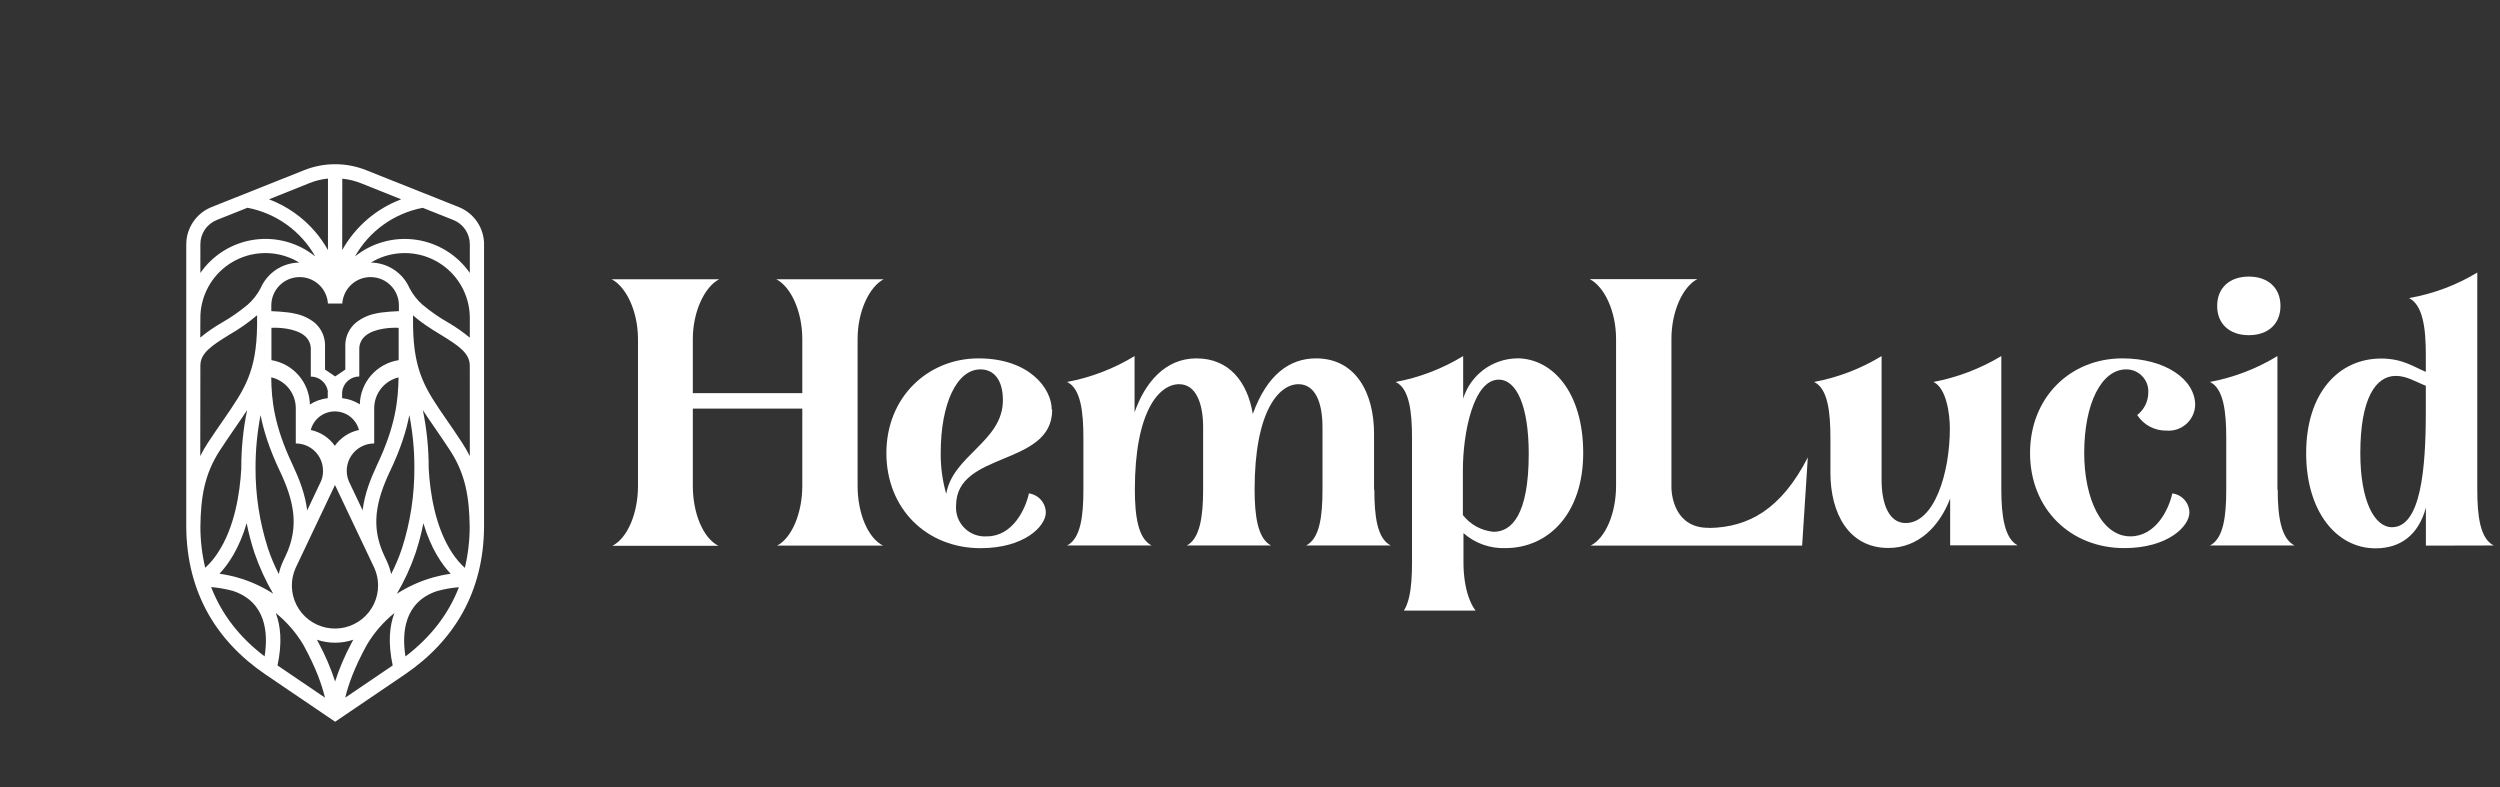 <svg width="162" height="51" viewBox="0 0 162 51" fill="none" xmlns="http://www.w3.org/2000/svg">
<rect x="0" y="0" width="162" height="51" fill="#333333" stroke="none"/>
<g clip-path="url(#clip0_12_148)">
<path d="M57.273 18.097H50.306C51.245 18.582 51.989 20.168 51.989 21.977V25.474H44.895V21.977C44.895 20.178 45.664 18.582 46.602 18.097H39.635C40.574 18.582 41.342 20.168 41.342 21.977V31.487C41.342 33.286 40.647 34.882 39.684 35.367H46.553C45.581 34.882 44.895 33.296 44.895 31.487V26.477H51.989V31.477C51.989 33.277 51.293 34.872 50.355 35.357H57.224C56.252 34.872 55.572 33.286 55.572 31.477V21.967C55.572 20.168 56.335 18.573 57.273 18.088" fill="white"/>
<path d="M61.327 32.045C61.073 31.172 60.949 30.267 60.958 29.358C60.958 26.104 62.023 23.936 63.53 23.936C64.414 23.936 64.988 24.625 64.988 25.934C64.988 28.621 61.706 29.508 61.308 32.045M68.153 26.55C68.153 25.168 66.694 23.223 63.408 23.223C60.122 23.223 57.438 25.735 57.438 29.358C57.438 32.981 60.058 35.522 63.544 35.522C66.359 35.522 67.769 34.115 67.769 33.204C67.763 32.902 67.649 32.613 67.449 32.387C67.249 32.162 66.974 32.014 66.675 31.972C66.451 33.005 65.61 34.756 63.957 34.756C63.689 34.776 63.42 34.738 63.167 34.645C62.915 34.552 62.686 34.405 62.496 34.215C62.306 34.026 62.159 33.797 62.065 33.546C61.972 33.294 61.934 33.025 61.954 32.758C61.954 29.212 68.182 30.245 68.182 26.55" fill="white"/>
<path d="M89.038 31.725V28.102C89.038 25.464 87.852 23.223 85.28 23.223C83.603 23.223 82.12 24.232 81.182 26.822C80.837 24.775 79.675 23.223 77.526 23.223C75.499 23.223 74.191 24.799 73.52 26.72V23.073C72.176 23.893 70.693 24.462 69.144 24.751C70.034 25.168 70.204 26.691 70.204 28.374V31.725C70.204 33.427 70.034 34.901 69.144 35.347H74.628C73.739 34.901 73.539 33.408 73.539 31.725C73.539 26.623 75.124 24.896 76.408 24.896C77.468 24.896 77.963 26.08 77.963 27.685V31.725C77.963 33.427 77.764 34.901 76.904 35.347H82.363C81.498 34.901 81.298 33.408 81.298 31.725C81.298 26.623 82.878 24.896 84.138 24.896C85.227 24.896 85.698 26.08 85.698 27.685V31.725C85.698 33.427 85.523 34.901 84.633 35.347H90.117C89.228 34.901 89.058 33.408 89.058 31.725" fill="white"/>
<path d="M96.772 34.46C96.386 34.423 96.011 34.308 95.67 34.121C95.33 33.935 95.032 33.68 94.794 33.374V30.493C94.794 28.005 95.489 24.601 97.118 24.601C98.28 24.601 99.062 26.327 99.062 29.407C99.062 33.403 97.93 34.46 96.792 34.46M98.275 23.223C97.496 23.24 96.743 23.501 96.121 23.97C95.5 24.438 95.042 25.09 94.813 25.832V23.073C93.469 23.893 91.987 24.462 90.438 24.751C91.328 25.168 91.498 26.691 91.498 28.374V36.448C91.498 38.146 91.328 39.625 90.438 40.071H96.194C95.304 39.625 94.833 38.131 94.833 36.448V34.547C95.58 35.206 96.553 35.553 97.55 35.517C100.346 35.517 102.592 33.272 102.592 29.353C102.592 25.435 100.613 23.218 98.294 23.218" fill="white"/>
<path d="M129.686 31.725V23.073C128.33 23.887 126.84 24.455 125.286 24.751C126.127 25.144 126.351 26.822 126.351 27.758C126.351 30.668 125.34 33.893 123.483 33.893C122.423 33.893 121.927 32.685 121.927 31.109V23.073C120.583 23.893 119.1 24.462 117.551 24.751C118.441 25.168 118.611 26.691 118.611 28.374V30.629C118.611 33.267 119.797 35.508 122.369 35.508C124.314 35.508 125.68 34.106 126.37 32.307V35.338H130.746C129.885 34.892 129.686 33.398 129.686 31.715" fill="white"/>
<path d="M138.49 26.894C138.695 27.211 138.977 27.47 139.311 27.646C139.644 27.823 140.018 27.911 140.395 27.903C140.627 27.921 140.859 27.892 141.079 27.818C141.298 27.744 141.501 27.626 141.674 27.472C141.847 27.318 141.987 27.131 142.085 26.922C142.184 26.712 142.239 26.485 142.248 26.254C142.248 24.576 140.303 23.223 137.527 23.223C134.168 23.223 131.547 25.735 131.547 29.358C131.547 32.981 134.168 35.517 137.649 35.517C140.468 35.517 141.873 34.115 141.873 33.204C141.867 32.9 141.751 32.609 141.548 32.383C141.344 32.157 141.067 32.011 140.765 31.972C140.541 33.005 139.7 34.756 138.047 34.756C136.195 34.756 135.057 32.331 135.057 29.358C135.057 26.104 136.195 23.936 137.775 23.936C137.97 23.934 138.163 23.973 138.343 24.049C138.522 24.125 138.685 24.236 138.819 24.378C138.953 24.518 139.057 24.685 139.125 24.868C139.192 25.051 139.22 25.245 139.209 25.439C139.208 25.721 139.143 25.998 139.018 26.25C138.893 26.502 138.713 26.723 138.49 26.894Z" fill="white"/>
<path d="M145.724 21.72C146.983 21.72 147.775 20.978 147.775 19.824C147.775 18.669 146.983 17.923 145.724 17.923C144.465 17.923 143.672 18.665 143.672 19.824C143.672 20.983 144.465 21.72 145.724 21.72Z" fill="white"/>
<path d="M147.577 31.725V23.073C146.233 23.892 144.75 24.461 143.202 24.751C144.091 25.168 144.261 26.691 144.261 28.374V31.725C144.261 33.427 144.091 34.901 143.202 35.347H148.685C147.796 34.901 147.596 33.408 147.596 31.725" fill="white"/>
<path d="M155.001 34.164C153.863 34.164 152.949 32.462 152.949 29.358C152.949 25.862 153.921 24.358 155.249 24.358C155.963 24.358 156.556 24.751 157.193 24.998V26.696C157.193 30.367 156.872 34.164 154.996 34.164M161.593 35.347C160.703 34.901 160.528 33.408 160.528 31.725V17.661C159.169 18.481 157.669 19.042 156.104 19.315C156.994 19.756 157.193 21.254 157.193 22.937V24.096C156.454 23.8 155.711 23.233 154.301 23.233C151.534 23.233 149.439 25.474 149.439 29.368C149.439 33.117 151.384 35.532 153.936 35.532C155.57 35.532 156.727 34.644 157.198 32.894V35.357L161.593 35.347Z" fill="white"/>
<path d="M110.764 34.203C108.591 34.242 108.333 32.229 108.309 31.657C108.309 31.603 108.309 31.555 108.309 31.502V21.967C108.309 20.168 109.048 18.573 109.986 18.088H103.015C103.958 18.573 104.721 20.158 104.721 21.967V31.477C104.721 33.277 104.031 34.872 103.068 35.357H116.778L117.147 29.639C115.421 33.005 113.302 34.169 110.764 34.212" fill="white"/>
</g>
<g clip-path="url(#clip1_12_148)">
<path d="M30.444 17.687C30.042 17.108 29.524 16.619 28.924 16.248C28.324 15.878 27.654 15.635 26.956 15.535C26.257 15.435 25.546 15.479 24.865 15.666C24.185 15.852 23.55 16.176 23.001 16.619C23.459 15.806 24.089 15.103 24.848 14.558C25.606 14.014 26.475 13.641 27.392 13.466L29.37 14.253C29.688 14.378 29.961 14.596 30.152 14.878C30.344 15.161 30.446 15.494 30.445 15.835L30.444 17.687ZM30.444 21.882C30.005 21.517 29.536 21.19 29.043 20.902C28.463 20.574 27.916 20.193 27.406 19.765H27.398C27.047 19.459 26.757 19.091 26.542 18.68C26.329 18.19 25.979 17.773 25.534 17.477C25.088 17.182 24.567 17.021 24.032 17.015C24.61 16.663 25.264 16.455 25.939 16.409C26.615 16.363 27.292 16.479 27.912 16.749C28.533 17.019 29.079 17.434 29.505 17.959C29.931 18.483 30.224 19.103 30.359 19.765C30.415 20.041 30.443 20.322 30.444 20.604V21.882ZM30.444 29.559C30.296 29.262 30.13 28.974 29.949 28.696C29.588 28.141 29.248 27.648 28.948 27.214C27.58 25.232 26.808 24.114 26.766 21.112V20.432C27.321 20.934 27.96 21.328 28.554 21.687C29.725 22.405 30.442 22.885 30.442 23.696L30.444 29.559ZM30.128 36.804C29.817 36.521 29.543 36.199 29.313 35.847C28.207 34.189 27.868 31.955 27.779 30.359C27.779 30.338 27.779 30.317 27.779 30.296C27.779 29.047 27.652 27.8 27.401 26.576C27.639 26.947 27.905 27.33 28.183 27.735C28.48 28.165 28.812 28.652 29.171 29.197C30.178 30.75 30.408 32.244 30.436 34.138C30.434 35.036 30.329 35.931 30.121 36.804M26.274 42.537C26.036 41.046 26.165 39.021 28.316 38.302C28.782 38.174 29.258 38.09 29.739 38.051C29.063 39.795 27.91 41.291 26.274 42.537ZM25.717 38.475C26.21 37.635 26.617 36.747 26.932 35.826C27.139 35.196 27.307 34.555 27.435 33.905C27.927 35.551 28.63 36.573 29.205 37.181C28.823 37.233 28.444 37.312 28.072 37.415L28.042 37.425C27.247 37.65 26.488 37.989 25.79 38.43L25.716 38.478M25.444 43.123L22.372 45.207C22.578 44.349 22.956 43.281 23.763 41.8C24.232 41.007 24.84 40.304 25.559 39.724C25.24 40.552 25.133 41.655 25.447 43.121M21.716 44.163C21.441 43.314 21.091 42.492 20.669 41.706C20.648 41.665 20.627 41.624 20.605 41.58L20.538 41.455C20.917 41.582 21.315 41.648 21.715 41.648C22.115 41.648 22.512 41.582 22.892 41.455L22.824 41.58L22.759 41.706C22.338 42.492 21.988 43.314 21.713 44.163M17.983 43.121C18.296 41.655 18.188 40.552 17.87 39.724C18.588 40.303 19.197 41.006 19.666 41.8C20.474 43.281 20.851 44.349 21.058 45.207L17.983 43.121ZM17.636 38.427C16.938 37.986 16.18 37.648 15.385 37.423L15.355 37.413C14.983 37.309 14.605 37.231 14.222 37.178C14.796 36.57 15.5 35.546 15.984 33.902C16.113 34.552 16.281 35.194 16.488 35.823C16.804 36.744 17.211 37.632 17.702 38.473L17.628 38.425M17.147 42.534C15.511 41.294 14.357 39.792 13.682 38.043C14.163 38.083 14.639 38.167 15.104 38.294C17.255 39.019 17.384 41.039 17.147 42.529M13.3 36.798C13.091 35.925 12.986 35.032 12.985 34.135C13.011 32.24 13.237 30.745 14.243 29.193C14.598 28.648 14.934 28.161 15.23 27.731C15.514 27.321 15.775 26.943 16.013 26.573C15.761 27.797 15.635 29.043 15.636 30.293V30.355C15.547 31.949 15.208 34.185 14.102 35.843C13.873 36.196 13.599 36.517 13.288 36.8M12.984 23.691C12.984 22.884 13.701 22.404 14.872 21.682C15.506 21.32 16.105 20.9 16.66 20.427V21.107C16.616 24.109 15.846 25.227 14.478 27.209C14.177 27.643 13.837 28.136 13.471 28.691C13.29 28.969 13.125 29.257 12.977 29.554L12.984 23.691ZM12.984 20.604C12.983 20.322 13.012 20.041 13.068 19.765C13.203 19.103 13.496 18.484 13.921 17.959C14.347 17.434 14.893 17.019 15.514 16.749C16.135 16.479 16.811 16.363 17.487 16.409C18.162 16.455 18.816 16.663 19.394 17.015C18.859 17.021 18.337 17.181 17.892 17.476C17.447 17.772 17.097 18.19 16.885 18.68C16.669 19.091 16.379 19.459 16.028 19.765H16.021C15.511 20.193 14.963 20.573 14.384 20.902C13.889 21.187 13.418 21.512 12.977 21.875L12.984 20.604ZM12.984 15.832C12.982 15.492 13.084 15.159 13.276 14.876C13.467 14.594 13.74 14.376 14.057 14.251L16.036 13.463C16.953 13.638 17.822 14.011 18.58 14.556C19.338 15.1 19.968 15.803 20.426 16.616C19.877 16.174 19.242 15.849 18.562 15.663C17.881 15.476 17.169 15.432 16.471 15.533C15.772 15.633 15.102 15.876 14.502 16.247C13.902 16.618 13.385 17.108 12.984 17.687V15.832ZM20.048 11.866C20.433 11.711 20.839 11.612 21.252 11.57V16.205C21.015 15.781 20.737 15.381 20.421 15.011C19.617 14.074 18.59 13.353 17.433 12.916L20.048 11.866ZM25.267 30.55C25.958 29.1 26.329 27.922 26.525 26.896C26.744 28.013 26.853 29.148 26.851 30.286C26.863 32.068 26.592 33.839 26.048 35.536C25.856 36.108 25.622 36.664 25.346 37.201C25.291 36.935 25.206 36.677 25.094 36.43V36.421L24.917 36.044C23.987 34.098 24.384 32.438 25.265 30.546M19.154 36.809L20.926 33.074L21.707 31.426L22.488 33.074L24.26 36.809C24.419 37.164 24.501 37.55 24.5 37.939C24.501 38.354 24.408 38.765 24.229 39.14C24.051 39.515 23.79 39.845 23.467 40.107C23.143 40.369 22.765 40.555 22.361 40.653C21.956 40.75 21.534 40.756 21.127 40.67C20.72 40.584 20.337 40.408 20.006 40.155C19.676 39.902 19.406 39.579 19.217 39.209C19.028 38.839 18.924 38.431 18.913 38.016C18.902 37.601 18.984 37.188 19.154 36.809ZM18.147 30.546C19.028 32.438 19.427 34.098 18.497 36.044L18.318 36.421V36.43C18.205 36.676 18.121 36.935 18.066 37.201C17.79 36.664 17.555 36.108 17.364 35.536C16.819 33.84 16.547 32.068 16.559 30.286C16.559 29.149 16.668 28.013 16.885 26.896C17.085 27.922 17.456 29.1 18.144 30.55M20.934 30.504C20.935 30.74 20.889 30.974 20.797 31.192L19.904 33.075C19.778 32.04 19.407 31.075 18.979 30.157C17.763 27.606 17.594 25.948 17.576 24.449C18.029 24.555 18.432 24.809 18.72 25.172C19.009 25.535 19.167 25.984 19.167 26.447V28.736C19.635 28.736 20.083 28.921 20.413 29.251C20.744 29.58 20.929 30.027 20.929 30.494M23.26 27.864C22.628 27.996 22.07 28.362 21.698 28.889C21.327 28.362 20.768 27.996 20.137 27.864C20.226 27.519 20.428 27.213 20.711 26.995C20.994 26.777 21.341 26.659 21.698 26.659C22.056 26.659 22.403 26.777 22.686 26.995C22.969 27.213 23.171 27.519 23.26 27.864ZM25.826 24.442C25.803 25.941 25.638 27.598 24.423 30.149C23.995 31.067 23.623 32.033 23.498 33.067L22.603 31.184C22.492 30.915 22.448 30.622 22.477 30.332C22.506 30.042 22.607 29.763 22.769 29.521C22.932 29.279 23.152 29.08 23.41 28.944C23.668 28.806 23.956 28.735 24.248 28.736V26.449C24.249 25.986 24.407 25.537 24.696 25.174C24.985 24.811 25.388 24.557 25.841 24.452M23.33 26.21C22.988 25.99 22.6 25.852 22.197 25.804L22.17 25.798V25.497C22.17 25.485 22.17 25.475 22.17 25.465C22.169 25.443 22.169 25.422 22.17 25.4C22.198 25.125 22.327 24.87 22.532 24.684C22.738 24.499 23.005 24.396 23.282 24.395V22.561C23.288 22.41 23.326 22.262 23.392 22.126C23.459 21.99 23.552 21.87 23.667 21.771C24.262 21.255 25.429 21.215 25.833 21.244V23.337C25.142 23.445 24.512 23.793 24.051 24.318C23.591 24.843 23.331 25.513 23.316 26.211M21.233 25.405C21.233 25.426 21.233 25.448 21.239 25.47C21.245 25.493 21.239 25.49 21.239 25.502V25.799L21.213 25.805C20.809 25.852 20.421 25.991 20.08 26.211C20.066 25.517 19.809 24.85 19.354 24.326C18.899 23.801 18.275 23.451 17.589 23.337V21.244C17.992 21.215 19.159 21.255 19.755 21.771C19.87 21.87 19.964 21.99 20.03 22.126C20.096 22.262 20.134 22.41 20.14 22.561V24.402C20.417 24.402 20.684 24.505 20.889 24.691C21.095 24.876 21.224 25.131 21.252 25.406M21.719 19.671H22.18C22.211 19.197 22.424 18.754 22.775 18.434C23.126 18.114 23.588 17.943 24.064 17.956C24.539 17.969 24.991 18.165 25.324 18.504C25.657 18.843 25.845 19.297 25.849 19.771V20.162C25.409 20.18 25.094 20.208 24.863 20.235L24.737 20.25C24.596 20.264 24.457 20.289 24.32 20.324C23.855 20.416 23.42 20.62 23.052 20.918C22.85 21.089 22.686 21.3 22.57 21.538C22.454 21.776 22.388 22.035 22.377 22.299V23.948L21.72 24.393L21.062 23.948V22.291C21.05 22.027 20.984 21.768 20.868 21.531C20.752 21.293 20.588 21.082 20.387 20.91C20.015 20.614 19.577 20.413 19.111 20.324C18.974 20.289 18.835 20.264 18.694 20.25L18.568 20.235C18.338 20.208 18.022 20.18 17.581 20.162V19.771C17.586 19.297 17.774 18.843 18.107 18.504C18.44 18.165 18.892 17.969 19.367 17.956C19.843 17.943 20.305 18.114 20.656 18.434C21.007 18.754 21.22 19.197 21.25 19.671H21.719ZM22.18 11.579C22.591 11.619 22.995 11.717 23.379 11.869L25.994 12.916C24.372 13.528 23.019 14.694 22.175 16.205L22.18 11.579ZM31.369 15.848C31.371 15.323 31.214 14.81 30.919 14.375C30.624 13.941 30.205 13.605 29.716 13.412L23.726 11.026C23.088 10.771 22.407 10.641 21.72 10.642C21.033 10.641 20.352 10.771 19.714 11.026L13.724 13.412C13.235 13.605 12.815 13.941 12.52 14.375C12.225 14.81 12.068 15.323 12.07 15.848V34.049C12.07 34.074 12.07 34.099 12.07 34.125C12.07 34.15 12.07 34.171 12.07 34.195C12.091 36.233 12.559 38.087 13.464 39.719C14.327 41.265 15.586 42.607 17.209 43.709L21.717 46.769L26.226 43.709C27.848 42.607 29.108 41.265 29.97 39.719C30.876 38.095 31.345 36.238 31.366 34.195V15.835L31.369 15.848Z" fill="white"/>
</g>
<defs>
<clipPath id="clip0_12_148">
<rect width="122.347" height="23.44" fill="white" transform="translate(39.442 16.127)"/>
</clipPath>
<clipPath id="clip1_12_148">
<rect width="41.74" height="50.177" fill="white" transform="translate(0.849 0.691)"/>
</clipPath>
</defs>
</svg>
